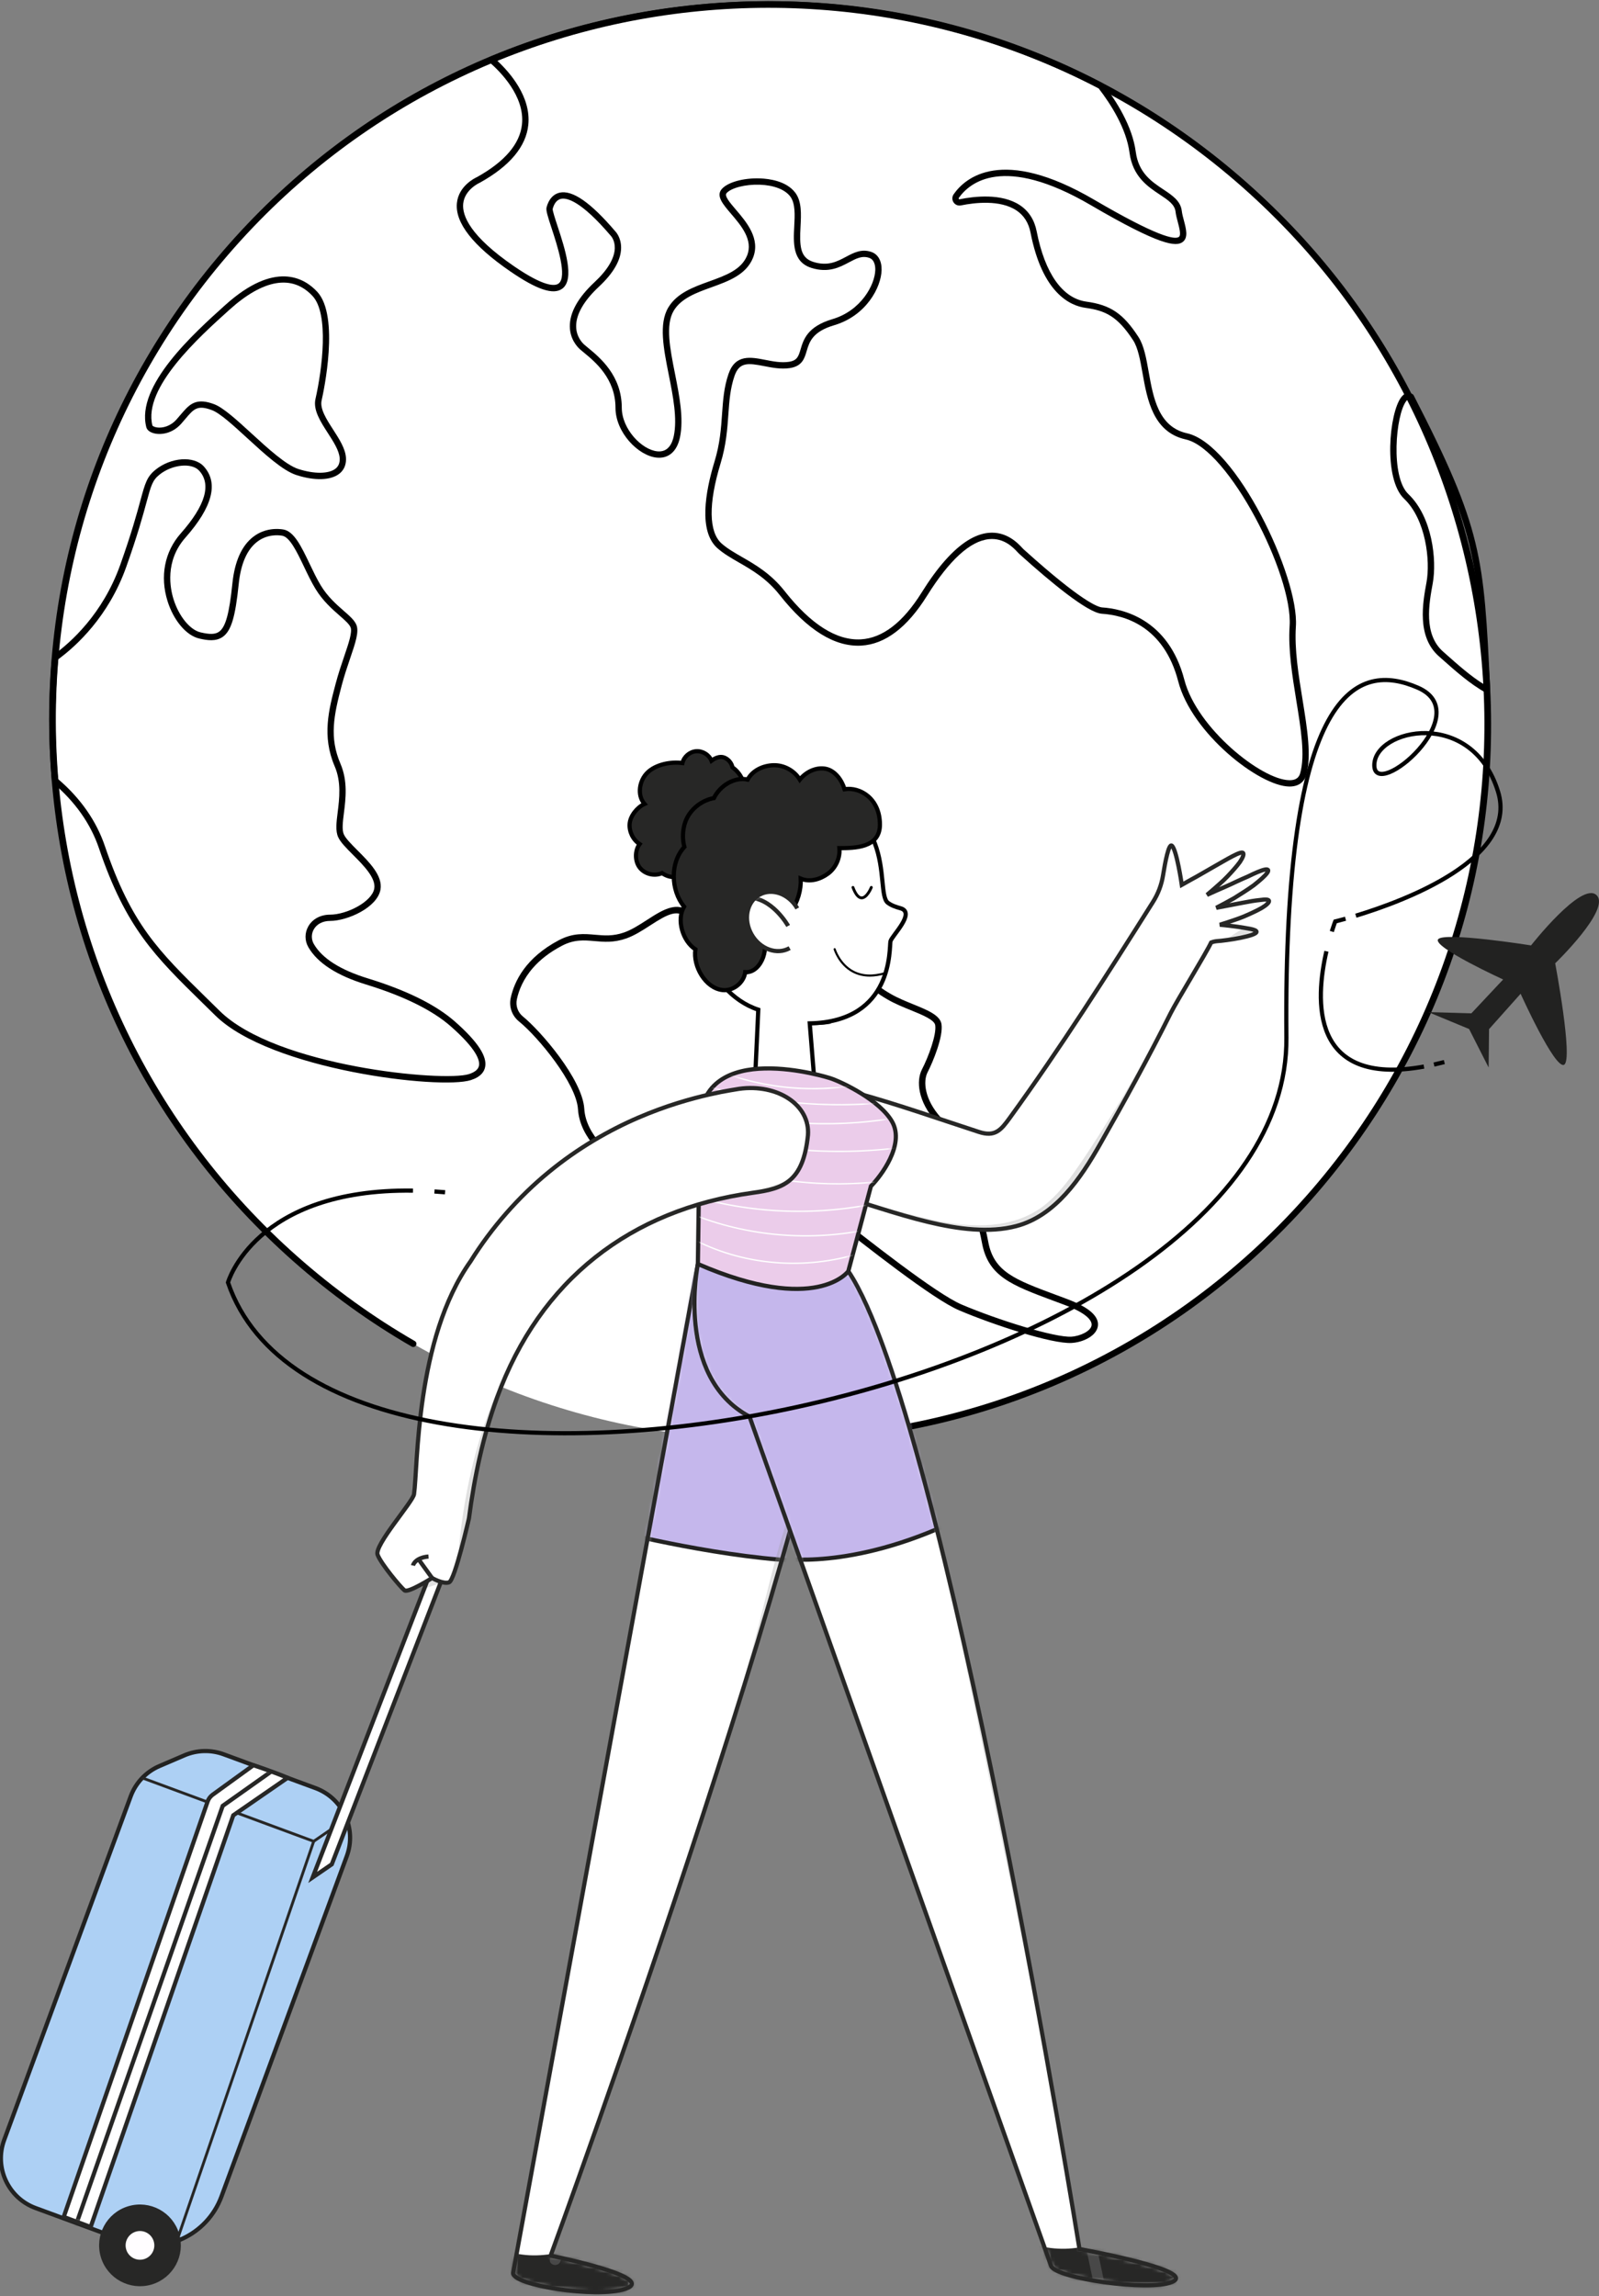 <svg width="381" height="547" viewBox="0 0 381 547" fill="none" xmlns="http://www.w3.org/2000/svg">
    <rect x="0" y="0" width="381" height="547" fill="#808080" stroke="none"/>
    <path
        d="M311.838 285.385C374.274 214.714 367.43 106.661 296.55 44.041C225.671 -18.579 117.598 -12.052 55.162 58.618C-7.274 129.289 -0.429 237.343 70.45 299.962C141.329 362.582 249.402 356.056 311.838 285.385Z"
        fill="white" />
    <path
        d="M81.416 112.318C81.246 112.511 81.053 112.693 80.839 112.86C78.788 114.456 74.97 114.571 70.627 113.17C67.356 112.113 63.062 108.177 58.911 104.371C55.575 101.312 52.426 98.423 50.487 97.701C47.026 96.409 46.186 97.406 44.155 99.805C43.858 100.158 43.54 100.532 43.194 100.923C41.116 103.275 38.423 103.644 36.75 103.241C35.725 102.995 35.037 102.459 34.861 101.772C32.332 91.879 46.198 79.393 53.649 72.688C65.448 62.063 72.46 66.135 75.589 69.51C80.986 75.331 77.094 93.357 76.632 95.392C76.178 97.386 77.805 99.908 79.379 102.342C80.812 104.563 82.295 106.854 82.433 109.05C82.517 110.351 82.169 111.466 81.416 112.318ZM43.744 97.974C45.481 96.008 47.105 94.824 51.017 96.286C53.229 97.112 56.483 100.098 59.929 103.255C63.775 106.781 68.131 110.777 71.093 111.731C74.847 112.942 78.309 112.918 79.917 111.667C80.671 111.08 81.005 110.255 80.935 109.145C80.82 107.34 79.445 105.215 78.116 103.157C76.374 100.459 74.573 97.672 75.166 95.056C76.776 87.954 78.443 74.798 74.487 70.531C69.663 65.332 62.805 66.459 54.656 73.8C47.447 80.291 34.029 92.376 36.318 101.382C36.368 101.471 36.718 101.736 37.45 101.834C38.716 102.002 40.593 101.586 42.064 99.92C42.403 99.537 42.712 99.172 43.003 98.828C43.257 98.535 43.502 98.247 43.744 97.974Z"
        fill="black" />
    <path
        d="M260.759 317.626C259.583 318.957 257.392 319.804 255.358 319.925C250.709 320.206 236.597 315.585 228.533 312.15C222.302 309.495 206.608 297.119 196.226 288.932C193.108 286.472 190.412 284.349 188.824 283.165C183.433 279.147 181.017 280.304 174.558 283.403C173.485 283.918 172.311 284.482 171.001 285.077C161.35 289.478 157.501 287.321 151.026 281.346C150.439 280.806 149.61 280.163 148.652 279.414C144.476 276.166 138.162 271.257 137.716 264.221C137.328 258.116 128.267 247.069 123.657 243.33C121.987 241.976 121.233 239.833 121.687 237.736C122.548 233.765 125.242 228.151 133.175 223.973C136.512 222.216 139.192 222.452 141.782 222.679C143.979 222.872 146.055 223.055 148.666 222.151C150.51 221.509 152.358 220.314 154.147 219.161C158.03 216.65 162.047 214.052 165.197 218.275C168.9 223.247 178.299 222.179 188.059 215.676C193.897 211.789 201.009 211.279 205.357 214.438C208.282 216.563 209.353 219.935 208.294 223.687C205.796 232.551 207.937 234.278 212.265 236.794C213.876 237.731 215.755 238.495 217.572 239.235C221.023 240.638 224.002 241.851 224.332 243.976C224.79 246.923 222.304 252.961 221.03 255.421C219.878 257.647 220.35 261.953 224.109 266.152C228.232 270.759 233.929 287.362 235.459 295.757C236.772 302.965 241.769 304.82 251.723 308.515C252.543 308.821 253.397 309.138 254.283 309.47C259.492 311.428 261.952 313.605 261.593 315.946C261.491 316.57 261.195 317.133 260.759 317.626ZM127.055 230.502C124.702 233.165 123.627 235.878 123.156 238.053C122.824 239.593 123.379 241.167 124.605 242.161C128.775 245.542 138.773 257.091 139.217 264.125C139.62 270.484 145.61 275.144 149.575 278.227C150.561 278.995 151.412 279.654 152.046 280.241C158.276 285.985 161.469 287.771 170.381 283.709C171.679 283.116 172.846 282.555 173.911 282.046C180.569 278.852 183.608 277.397 189.725 281.958C191.333 283.156 193.902 285.185 197.159 287.755C206.854 295.4 223.077 308.195 229.128 310.771C237.729 314.435 251.311 318.669 255.272 318.431C257.375 318.303 259.888 317.125 260.097 315.735C260.206 315.038 259.797 313.168 253.743 310.893C252.857 310.561 252.005 310.245 251.185 309.94C241.03 306.17 235.435 304.09 233.969 296.042C232.502 288.001 226.876 271.523 222.978 267.17C218.72 262.418 218.256 257.503 219.685 254.746C221.229 251.765 223.184 246.454 222.838 244.226C222.639 242.94 219.77 241.775 216.995 240.643C215.13 239.883 213.202 239.099 211.498 238.111C206.771 235.361 204.1 232.993 206.837 223.297C207.726 220.139 206.883 217.431 204.465 215.67C201.317 213.379 195.096 212.804 188.885 216.942C178.262 224.02 168.257 224.922 163.984 219.189C161.79 216.243 159.125 217.742 154.96 220.436C153.096 221.64 151.171 222.887 149.153 223.584C146.239 224.596 143.903 224.388 141.644 224.19C139.161 223.972 136.817 223.765 133.871 225.316C130.861 226.889 128.661 228.684 127.055 230.502Z"
        fill="black" />
    <path
        d="M310.443 186.126C309.713 186.953 308.613 187.386 307.219 187.373C300.038 187.3 283.939 174.651 280.743 162.331C277.311 149.098 267.865 146.551 262.541 146.21C259.128 145.992 250.164 138.522 243.245 132.294L242.857 131.947C242.77 131.87 242.641 131.733 242.474 131.555C241.512 130.518 239.257 128.088 235.675 128.434C231.182 128.871 226.2 133.417 220.871 141.957C216.165 149.495 210.899 153.481 205.213 153.802C198.909 154.156 192.371 150.101 185.782 141.747C182.673 137.805 179.146 135.772 176.03 133.979C174.172 132.908 172.417 131.898 170.953 130.603C166.398 126.58 168.057 117.157 170.25 109.964C171.55 105.702 171.806 102.088 172.05 98.593C172.279 95.321 172.498 92.231 173.588 89.073C175.217 84.338 178.862 85.048 182.384 85.737C184.232 86.099 186.147 86.47 187.986 86.191C189.967 85.889 190.267 84.874 190.768 83.189C191.446 80.91 192.372 77.791 198.347 76.026C205.171 74.009 208.473 67.844 208.556 64.314C208.576 63.43 208.415 61.879 207.115 61.431C205.4 60.843 204.028 61.576 202.291 62.499C200.112 63.66 197.399 65.104 193.335 63.82C188.797 62.383 189.038 57.864 189.247 53.879C189.39 51.203 189.534 48.436 188.287 46.795C187.025 45.135 184.385 44.119 181.035 44.001C177.643 43.881 174.24 44.746 173.12 46.013C172.54 46.67 173.905 48.263 175.349 49.954C177.847 52.874 181.266 56.872 179.41 61.441C177.779 65.46 173.58 66.978 169.518 68.442C165.962 69.726 162.289 71.053 160.517 74.046C158.524 77.41 159.643 83.051 160.831 89.02C161.877 94.28 162.957 99.721 162.014 104.209C161.309 107.551 159.289 109.304 156.468 109.015C152.053 108.567 146.66 102.999 146.654 97.147C146.65 90.176 141.775 86.172 139.158 84.021C138.807 83.734 138.498 83.478 138.243 83.253C137.513 82.608 135.813 80.785 135.775 77.785C135.736 74.454 137.717 70.897 141.675 67.208C144.765 64.331 146.426 61.539 146.488 59.136C146.538 57.226 145.577 56.212 145.534 56.17C138.385 47.78 135.023 47.062 133.651 47.375C132.48 47.643 131.939 48.825 131.689 49.772C131.643 50.191 132.285 52.15 132.851 53.877C134.599 59.203 136.996 66.5 133.994 68.754C131.899 70.329 127.972 69.036 121.634 64.685C112.691 58.551 108.393 53.063 108.868 48.375C109.283 44.264 113.197 42.392 113.667 42.182C120.293 38.491 123.894 34.259 124.376 29.613C125.073 22.905 119.153 17.011 116.58 14.791C116.383 14.621 116.289 14.36 116.33 14.102C116.371 13.844 116.545 13.627 116.784 13.527C139.72 3.953 165.031 -0.576 189.981 0.426C215.193 1.438 240.3 8.123 262.585 19.764C262.68 19.813 262.763 19.883 262.83 19.969C265.935 23.96 269.808 30.014 270.625 36.187C271.29 41.208 274.428 43.288 277.193 45.125C279.311 46.532 281.312 47.858 281.59 50.258C281.667 50.933 281.881 51.742 282.09 52.524C282.618 54.53 283.178 56.603 281.812 57.64C280.255 58.824 276.522 58.586 259.921 48.879C238.993 36.644 230.956 43.589 228.461 47.144C228.387 47.252 228.423 47.342 228.454 47.388C228.501 47.461 228.572 47.487 228.661 47.472C232.165 46.759 238.692 45.995 243.034 48.894C245.142 50.302 246.483 52.401 247.015 55.128C248.969 65.133 253.172 71.076 258.846 71.856C264.614 72.652 267.629 74.691 271.25 80.254C272.583 82.302 273.133 85.383 273.71 88.644C274.799 94.772 276.031 101.713 282.85 103.223C294.514 105.803 309.562 137.408 308.776 149.224C308.414 154.672 309.405 160.793 310.366 166.713C311.479 173.589 312.531 180.085 311.241 184.614C311.078 185.211 310.804 185.718 310.443 186.126ZM225.157 133.544C228.754 129.473 232.229 127.258 235.535 126.936C239.855 126.52 242.56 129.432 243.58 130.529C243.702 130.659 243.79 130.76 243.855 130.817L244.253 131.173C257.59 143.179 261.553 144.637 262.639 144.709C267.25 145.005 278.393 147.274 282.201 161.951C285.192 173.482 300.633 185.8 307.236 185.867C309.101 185.887 309.592 184.924 309.799 184.201C311 179.995 309.974 173.66 308.885 166.953C307.913 160.951 306.907 154.74 307.283 149.122C308.099 136.899 292.695 106.935 282.529 104.684C274.732 102.961 273.348 95.168 272.237 88.905C271.684 85.798 271.162 82.862 269.996 81.069C266.247 75.308 263.349 73.988 258.645 73.338C254.962 72.832 248.362 69.824 245.547 55.41C245.094 53.087 243.969 51.312 242.204 50.137C238.313 47.543 232.241 48.271 228.965 48.936C228.278 49.074 227.586 48.788 227.203 48.205C226.817 47.614 226.828 46.856 227.237 46.272C229.952 42.373 238.678 34.702 260.688 47.567C275.583 56.277 279.904 57.194 280.908 56.431C281.46 56.018 281.005 54.286 280.639 52.902C280.418 52.069 280.191 51.208 280.1 50.423C279.902 48.714 278.342 47.679 276.363 46.367C273.479 44.453 269.89 42.072 269.135 36.378C268.37 30.604 264.717 24.86 261.744 21.012C217.15 -2.222 165.004 -4.596 118.47 14.449C121.492 17.266 126.57 23.069 125.879 29.755C125.344 34.929 121.472 39.555 114.372 43.505C114.349 43.516 114.324 43.53 114.301 43.541C114.266 43.555 110.703 45.135 110.37 48.529C110.094 51.345 111.97 56.219 122.492 63.436C129.803 68.45 132.274 68.162 133.097 67.543C135.233 65.941 132.754 58.395 131.425 54.343C130.462 51.418 130.048 50.093 130.234 49.384C130.738 47.478 131.834 46.243 133.318 45.904C136.386 45.202 140.742 48.225 146.643 55.147C146.658 55.16 148.037 56.557 147.993 59.105C147.943 61.978 146.163 65.075 142.7 68.305C139.118 71.644 137.245 74.913 137.28 77.759C137.31 80.159 138.659 81.609 139.239 82.121C139.481 82.335 139.778 82.579 140.114 82.854C142.922 85.161 148.151 89.459 148.156 97.14C148.162 102.176 152.893 107.137 156.621 107.518C159.177 107.778 160.16 105.693 160.541 103.902C161.422 99.716 160.372 94.431 159.356 89.319C158.11 83.057 156.935 77.144 159.222 73.281C161.275 69.818 165.203 68.4 169.006 67.027C172.927 65.611 176.635 64.271 178.011 60.879C179.521 57.16 176.57 53.709 174.2 50.937C172.236 48.641 170.541 46.661 171.988 45.022C173.422 43.399 177.163 42.364 181.086 42.502C183.319 42.58 187.376 43.126 189.479 45.889C191.062 47.971 190.899 51.016 190.745 53.962C190.504 58.531 190.588 61.379 193.788 62.391C197.249 63.486 199.451 62.313 201.584 61.178C203.399 60.212 205.273 59.214 207.606 60.014C209.215 60.565 210.111 62.146 210.06 64.349C209.964 68.443 206.399 75.223 198.771 77.475C193.584 79.009 192.853 81.458 192.211 83.621C191.683 85.397 191.137 87.239 188.21 87.686C186.112 88.005 183.974 87.589 182.093 87.22C178.234 86.465 176.164 86.228 175.012 89.568C173.988 92.54 173.775 95.532 173.551 98.702C173.311 102.111 173.04 105.98 171.689 110.406C168.77 119.982 168.864 126.756 171.951 129.483C173.301 130.676 174.995 131.65 176.784 132.682C180.015 134.542 183.675 136.651 186.965 140.82C193.234 148.767 199.347 152.633 205.131 152.307C210.299 152.015 215.164 148.266 219.596 141.169C221.477 138.153 223.333 135.608 225.157 133.544Z"
        fill="black" />
    <path
        d="M114.812 255.754C114.232 256.41 113.365 256.928 112.207 257.302C105.002 259.643 64.468 254.912 51.275 241.887C50.228 240.855 49.222 239.868 48.248 238.915C36.883 227.776 30.021 221.054 23.574 202.061C21.586 196.21 17.895 190.978 12.604 186.513C12.452 186.383 12.358 186.203 12.339 186.003C11.516 176.265 11.523 166.383 12.364 156.626C12.384 156.407 12.492 156.209 12.674 156.079C16.854 153.059 24.49 146.25 28.65 134.564C31.34 127.007 32.616 122.323 33.459 119.222C34.577 115.111 34.996 113.573 37.039 111.916C40.731 108.921 46.222 108.539 48.562 111.115C52.126 115.045 50.654 120.751 44.182 128.076C39.223 133.69 40.552 140.226 41.355 142.773C42.621 146.805 45.254 150.036 47.755 150.636C50.007 151.175 51.296 151.132 52.203 150.488C53.752 149.394 54.637 146.171 55.37 139.009C55.911 133.732 57.594 129.978 60.372 127.856C63.198 125.701 66.289 125.934 67.489 126.133C70.075 126.566 71.796 130.174 73.79 134.345C74.628 136.102 75.495 137.916 76.431 139.461C78.069 142.166 80.202 144.029 81.916 145.525C83.345 146.774 84.474 147.762 84.922 148.867C85.584 150.505 84.689 153.136 83.451 156.779C82.795 158.706 82.052 160.891 81.417 163.287C79.503 170.517 78.449 175.719 81.122 181.938C82.896 186.066 82.371 190.277 81.947 193.658C81.675 195.83 81.441 197.707 81.937 198.788C82.392 199.779 83.74 201.13 85.166 202.559C88.012 205.412 91.238 208.642 90.657 211.929C89.901 216.18 82.834 219.384 78.619 219.389C76.907 219.393 75.503 220.12 74.776 221.386C74.143 222.486 74.147 223.801 74.786 224.901C76.767 228.311 81.095 231.064 87.649 233.076C96.919 235.923 103.916 239.397 108.448 243.401C113.787 248.118 116.124 251.65 115.592 254.191C115.474 254.787 115.21 255.303 114.812 255.754ZM13.812 185.564C19.189 190.163 22.953 195.549 24.999 201.576C31.334 220.228 37.717 226.484 49.304 237.84C50.278 238.794 51.289 239.785 52.336 240.817C65.785 254.096 105.81 257.802 111.751 255.873C113.15 255.418 113.947 254.758 114.124 253.902C114.403 252.569 113.472 249.86 107.456 244.545C103.086 240.685 96.273 237.314 87.21 234.53C80.283 232.402 75.666 229.421 73.49 225.674C72.576 224.104 72.57 222.226 73.478 220.65C74.468 218.924 76.393 217.899 78.625 217.896C82.665 217.888 88.626 214.818 89.178 211.679C89.624 209.165 86.561 206.097 84.105 203.633C82.516 202.042 81.143 200.664 80.576 199.427C79.902 197.958 80.159 195.883 80.461 193.482C80.86 190.28 81.358 186.295 79.744 182.541C76.667 175.379 78.342 169.04 79.968 162.908C80.616 160.461 81.367 158.251 82.031 156.3C83.079 153.22 83.984 150.559 83.53 149.44C83.216 148.667 82.157 147.74 80.93 146.666C79.139 145.101 76.911 143.15 75.149 140.247C74.174 138.641 73.291 136.79 72.437 135C70.775 131.521 69.057 127.924 67.243 127.62C66.24 127.451 63.647 127.253 61.292 129.052C58.859 130.909 57.37 134.307 56.877 139.157C56.074 147.008 55.081 150.292 53.081 151.71C51.467 152.857 49.403 152.573 47.411 152.098C44.377 151.371 41.367 147.806 39.927 143.225C38.071 137.321 39.213 131.434 43.064 127.075C48.943 120.421 50.42 115.389 47.454 112.122C45.682 110.168 40.999 110.643 37.994 113.077C36.325 114.426 36.004 115.627 34.921 119.608C34.072 122.73 32.788 127.448 30.078 135.059C25.872 146.873 18.221 153.865 13.844 157.086C13.038 166.553 13.031 176.127 13.812 185.564Z"
        fill="black" />
    <path
        d="M354.885 164.814C354.839 164.866 354.785 164.912 354.723 164.951C354.493 165.096 354.203 165.107 353.966 164.978C350.442 163.087 346.72 159.785 343.727 157.127L342.839 156.339C337.522 151.642 339.011 143.554 339.898 138.722C340.835 133.631 339.78 123.778 334.543 118.794C329.557 114.05 330.988 98.316 333.896 94.601C335.071 93.07 336.251 93.684 336.583 93.897C336.694 93.968 336.787 94.069 336.847 94.188C353.236 126.058 353.551 132.568 355.052 163.854L355.073 164.279C355.083 164.479 355.014 164.668 354.885 164.814ZM335.186 95.402C335.153 95.44 335.118 95.48 335.081 95.532C332.544 98.776 331.268 113.604 335.581 117.709C341.283 123.134 342.405 133.426 341.379 139C340.493 143.811 339.156 151.082 343.838 155.218L344.728 156.009C347.323 158.311 350.481 161.114 353.506 162.979C352.057 132.863 351.584 126.169 335.631 95.121C335.533 95.111 335.395 95.166 335.186 95.402Z"
        fill="black" />
    <path
        d="M312.4 285.881C277.973 324.848 228.352 345.868 176.257 343.551C175.842 343.532 175.52 343.181 175.54 342.766C175.557 342.349 175.912 342.028 176.327 342.047C227.963 344.343 277.151 323.507 311.274 284.883C373.335 214.637 366.506 106.845 296.053 44.602C225.601 -17.642 117.789 -11.131 55.727 59.117C-6.336 129.365 0.494 237.15 70.95 299.396C79.578 307.019 88.963 313.776 98.847 319.479C99.207 319.686 99.33 320.147 99.122 320.508C98.919 320.868 98.454 320.992 98.094 320.785C88.121 315.031 78.655 308.215 69.951 300.526C35.522 270.108 14.963 228.144 12.063 182.36C9.162 136.572 24.27 92.451 54.599 58.121C84.931 23.789 126.853 3.358 172.647 0.595C218.439 -2.171 262.62 13.057 297.049 43.474C331.479 73.892 352.038 115.856 354.936 161.642C357.839 207.428 342.731 251.549 312.4 285.881Z"
        fill="black" />
    <path
        d="M31.137 427.946L0.994 509.803C-1.416 516.347 1.937 523.61 8.489 526.015L29.801 533.857C39.072 537.269 49.357 532.521 52.77 523.255L82.634 442.171C85.045 435.627 81.691 428.364 75.144 425.959L53.295 417.918C50.262 416.802 46.917 416.891 43.948 418.163L38.018 420.704C34.825 422.069 32.338 424.691 31.137 427.946Z"
        fill="#ADD0F4" stroke="#222221" />
    <path
        d="M41.461 536.178C41.423 536.178 41.389 536.174 41.351 536.161C41.178 536.102 41.085 535.912 41.144 535.734L74.429 438.54C74.45 438.472 74.497 438.413 74.556 438.371L82.207 433.112C82.359 433.006 82.566 433.044 82.672 433.196C82.778 433.348 82.74 433.556 82.588 433.661L75.03 438.857L41.782 535.95C41.732 536.089 41.601 536.178 41.461 536.178Z"
        fill="#272726" />
    <path
        d="M74.746 438.983C74.708 438.983 74.67 438.975 74.632 438.962L33.785 423.857C33.611 423.794 33.523 423.6 33.586 423.426C33.649 423.253 33.844 423.164 34.017 423.228L74.865 438.332C75.038 438.396 75.127 438.59 75.064 438.764C75.013 438.899 74.882 438.983 74.746 438.983Z"
        fill="#272726" />
    <path
        d="M21.6 530.529L55.583 432.451L68.52 423.519C64.904 421.984 60.379 420.521 60.379 420.521L50.689 427.535C50.118 427.949 49.691 428.524 49.463 429.188L15.184 528.128L21.6 530.529Z"
        fill="white" />
    <mask id="mask0_279_219" style="mask-type:luminance" maskUnits="userSpaceOnUse" x="15" y="420"
        width="54" height="111">
        <path
            d="M21.6 530.529L55.583 432.451L68.52 423.519C64.904 421.984 60.379 420.521 60.379 420.521L50.689 427.535C50.118 427.949 49.691 428.524 49.463 429.188L15.184 528.128L21.6 530.529Z"
            fill="white" />
    </mask>
    <g mask="url(#mask0_279_219)">
        <path d="M17.911 530.575L53.07 430.198L64.642 422.005" stroke="#272726" />
    </g>
    <path
        d="M21.6 530.529L55.583 432.451L68.52 423.519C64.904 421.984 60.379 420.521 60.379 420.521L50.689 427.535C50.118 427.949 49.691 428.524 49.463 429.188L15.184 528.128L21.6 530.529Z"
        stroke="#272726" />
    <path d="M79.056 444.12L106.048 374.282L103.109 373.233L74.501 447.248L79.056 444.12Z"
        fill="white" />
    <mask id="mask1_279_219" style="mask-type:luminance" maskUnits="userSpaceOnUse" x="74" y="373"
        width="33" height="75">
        <path d="M79.056 444.12L106.048 374.282L103.109 373.233L74.501 447.248L79.056 444.12Z"
            fill="white" />
    </mask>
    <g mask="url(#mask1_279_219)">
        <g opacity="0.3">
            <path
                d="M93.496 381.747C99.966 378.471 106.949 376.239 114.11 375.11C116.123 374.793 118.153 374.577 120.191 374.442C120.877 374.396 121.46 373.893 121.46 373.174C121.46 372.523 120.881 371.859 120.191 371.906C112.633 372.404 105.164 374.062 98.135 376.881C96.126 377.689 94.147 378.577 92.214 379.557C91.601 379.866 91.427 380.728 91.757 381.291C92.121 381.912 92.882 382.056 93.496 381.747Z"
                fill="#989898" />
        </g>
    </g>
    <path d="M79.056 444.12L106.048 374.282L103.109 373.233L74.501 447.248L79.056 444.12Z"
        stroke="#272726" />
    <path
        d="M24.502 537.543C23.043 532.656 25.821 527.516 30.71 526.057C35.6 524.599 40.742 527.376 42.202 532.263C43.661 537.15 40.882 542.291 35.993 543.749C31.104 545.204 25.961 542.426 24.502 537.543Z"
        fill="#272726" />
    <mask id="mask2_279_219" style="mask-type:luminance" maskUnits="userSpaceOnUse" x="24" y="525"
        width="19" height="20">
        <path
            d="M24.502 537.543C23.043 532.656 25.821 527.516 30.71 526.057C35.6 524.599 40.742 527.376 42.202 532.263C43.661 537.15 40.882 542.291 35.993 543.749C31.104 545.204 25.961 542.426 24.502 537.543Z"
            fill="white" />
    </mask>
    <g mask="url(#mask2_279_219)">
        <path
            d="M30.072 535.882C29.53 534.073 30.562 532.17 32.373 531.629C34.183 531.088 36.086 532.12 36.627 533.929C37.169 535.738 36.137 537.641 34.327 538.182C32.521 538.719 30.613 537.692 30.072 535.882Z"
            fill="#FFFDFF" />
    </g>
    <path
        d="M24.502 537.543C23.043 532.656 25.821 527.516 30.71 526.057C35.6 524.599 40.742 527.376 42.202 532.263C43.661 537.15 40.882 542.291 35.993 543.749C31.104 545.204 25.961 542.426 24.502 537.543Z"
        stroke="#272726" />
    <path d="M180.342 240.426C184.525 242.239 191.825 244.484 197.873 243.364L180.342 240.426Z"
        fill="white" />
    <path d="M180.342 240.426C184.525 242.239 191.825 244.484 197.873 243.364" stroke="black" />
    <path
        d="M194.108 258.177L192.94 243.795C213.11 243.385 211.829 225.621 212.18 224.226C212.51 222.903 218.308 217.395 214.536 216.363C213.482 216.076 212.434 215.721 211.558 215.07C208.043 212.461 215.804 188.593 184.35 188.593C173.714 188.593 163.25 192.943 163.25 209.384C163.25 217.779 167.835 236.309 180.679 240.532L179.867 258.173H194.108V258.177Z"
        fill="white" stroke="black" />
    <path
        d="M164.858 203.038C164.232 206.124 162.189 210.927 157.744 207.997C155.972 208.796 153.688 208.251 152.47 206.733C151.252 205.215 151.231 202.637 152.402 201.081C150.821 200.045 149.877 198.113 150.03 196.232C150.182 194.351 151.84 192.296 153.565 191.523C151.747 189.426 152.305 185.938 154.306 184.015C156.306 182.091 159.855 181.393 162.604 181.778C162.946 180.282 164.329 179.085 165.86 178.963C167.391 178.84 168.948 179.8 169.523 181.224C170.377 180.578 171.532 180.079 172.534 180.459C173.537 180.84 174.315 181.753 174.531 182.805C176.353 184.082 177.394 186.137 177.491 188.36C177.584 190.584 176.594 192.829 174.886 194.254C175.888 196.591 174.099 199.026 171.997 200.46C169.882 201.888 167.379 202.683 164.858 203.038Z"
        fill="#272726" stroke="black" />
    <path
        d="M201.235 188.009C204.864 187.43 209.66 190.165 209.66 196.443C209.66 202.062 203.519 202.036 200.008 202.045C200.224 204.361 199.15 206.754 197.276 208.132C195.403 209.51 192.937 210.212 190.792 209.312C191.046 214.786 187.384 220.337 182.169 222.02C182.346 224.049 182.52 226.15 181.835 228.065C181.149 229.98 179.602 231.73 177.567 231.595C177.254 234.119 174.695 236.139 172.166 235.86C168.098 235.408 165.078 230.2 165.695 226.158C162.65 224.193 161.14 219.094 163.001 215.987C159.8 212.026 159.618 205.499 163.069 201.757C162.409 199.335 162.714 196.371 164.046 194.245C165.382 192.114 167.632 190.584 170.102 190.123C171.511 187.223 175 184.995 178.142 185.714C179.318 183.52 181.839 182.361 184.326 182.298C186.813 182.235 189.291 183.592 190.573 185.722C191.981 183.917 194.447 182.712 196.701 183.135C198.951 183.562 200.575 185.815 201.235 188.009Z"
        fill="#272726" stroke="black" />
    <path
        d="M189.976 216.41C187.976 212.901 183.916 211.451 180.909 213.163C177.901 214.88 177.085 219.111 179.086 222.616C181.086 226.125 185.146 227.575 188.153 225.863"
        fill="white" />
    <mask id="mask3_279_219" style="mask-type:luminance" maskUnits="userSpaceOnUse" x="177" y="212"
        width="13" height="15">
        <path
            d="M189.976 216.41C187.976 212.901 183.916 211.451 180.909 213.163C177.901 214.88 177.085 219.111 179.086 222.616C181.086 226.125 185.146 227.575 188.153 225.863"
            fill="white" />
    </mask>
    <g mask="url(#mask3_279_219)">
        <path d="M187.794 220.582C187.794 220.582 183.89 213.59 177.99 213.84" stroke="#272726" />
    </g>
    <path
        d="M189.976 216.41C187.976 212.901 183.916 211.451 180.909 213.163C177.901 214.88 177.085 219.111 179.086 222.616C181.086 226.125 185.146 227.575 188.153 225.863"
        stroke="#272726" />
    <path
        d="M300.274 214.402C299.069 214.516 297.5 214.782 295.952 215.091C292.885 215.674 289.806 216.262 289.806 216.262C289.806 216.262 290.648 215.818 291.909 215.15C292.53 214.807 293.262 214.406 294.04 213.975C294.797 213.497 295.609 212.981 296.421 212.47C297.221 211.941 298.02 211.438 298.743 210.893C299.458 210.33 300.109 209.789 300.646 209.303C301.725 208.331 302.347 207.57 302.139 207.253C301.932 206.936 300.938 207.202 299.576 207.773C298.895 208.056 298.126 208.428 297.301 208.826C296.459 209.181 295.571 209.578 294.687 209.988C292.936 210.838 291.151 211.595 289.815 212.182C288.487 212.782 287.599 213.18 287.599 213.18C287.599 213.18 288.225 212.643 289.168 211.84C290.09 211.011 291.342 209.971 292.475 208.779C293.609 207.591 294.687 206.374 295.415 205.38C296.113 204.349 296.442 203.528 296.206 203.211C295.761 202.598 292.391 204.683 288.813 206.712C287.028 207.726 285.251 208.787 283.868 209.519C282.502 210.284 281.593 210.796 281.593 210.796C281.593 210.796 280.35 202.252 279.203 201.457C278.48 200.954 277.639 205.304 277.123 208.525C276.763 210.779 275.951 212.922 274.733 214.854C263.766 232.242 252.719 249.608 240.636 266.265C238.525 269.173 237.138 270.923 233.255 269.659C223.545 266.497 213.948 263.094 204.09 260.38C201.192 259.581 198.058 258.833 195.246 259.881C192.251 260.997 190.31 263.927 189.16 266.903C187.62 270.881 187.231 275.675 189.663 279.18C192.019 282.574 196.324 283.897 200.308 285.001C212.65 288.412 229.377 295.438 242.146 292.086C251.501 289.63 257.541 280.6 262.032 272.716C267.898 262.417 273.642 251.959 278.941 241.36C280.46 238.325 287.366 227.131 288.58 224.531C289.02 224.357 289.477 224.252 289.946 224.209C292.209 224.074 299.517 222.971 299.395 221.948C299.297 221.39 297.047 221.132 294.903 220.785C292.75 220.485 290.674 220.295 290.674 220.295C290.674 220.295 291.414 220.058 292.526 219.703C293.638 219.318 295.119 218.87 296.599 218.236C298.079 217.602 299.555 216.913 300.646 216.291C301.738 215.644 302.435 214.993 302.372 214.626C302.313 214.241 301.471 214.228 300.274 214.402Z"
        fill="white" />
    <mask id="mask4_279_219" style="mask-type:luminance" maskUnits="userSpaceOnUse" x="187" y="201"
        width="116" height="92">
        <path
            d="M300.274 214.402C299.069 214.516 297.5 214.782 295.952 215.091C292.885 215.674 289.806 216.262 289.806 216.262C289.806 216.262 290.648 215.818 291.909 215.15C292.53 214.807 293.262 214.406 294.04 213.975C294.797 213.497 295.609 212.981 296.421 212.47C297.221 211.941 298.02 211.438 298.743 210.893C299.458 210.33 300.109 209.789 300.646 209.303C301.725 208.331 302.347 207.57 302.139 207.253C301.932 206.936 300.938 207.202 299.576 207.773C298.895 208.056 298.126 208.428 297.301 208.826C296.459 209.181 295.571 209.578 294.687 209.988C292.936 210.838 291.151 211.595 289.815 212.182C288.487 212.782 287.599 213.18 287.599 213.18C287.599 213.18 288.225 212.643 289.168 211.84C290.09 211.011 291.342 209.971 292.475 208.779C293.609 207.591 294.687 206.374 295.415 205.38C296.113 204.349 296.442 203.528 296.206 203.211C295.761 202.598 292.391 204.683 288.813 206.712C287.028 207.726 285.251 208.787 283.868 209.519C282.502 210.284 281.593 210.796 281.593 210.796C281.593 210.796 280.35 202.252 279.203 201.457C278.48 200.954 277.639 205.304 277.123 208.525C276.763 210.779 275.951 212.922 274.733 214.854C263.766 232.242 252.719 249.608 240.636 266.265C238.525 269.173 237.138 270.923 233.255 269.659C223.545 266.497 213.948 263.094 204.09 260.38C201.192 259.581 198.058 258.833 195.246 259.881C192.251 260.997 190.31 263.927 189.16 266.903C187.62 270.881 187.231 275.675 189.663 279.18C192.019 282.574 196.324 283.897 200.308 285.001C212.65 288.412 229.377 295.438 242.146 292.086C251.501 289.63 257.541 280.6 262.032 272.716C267.898 262.417 273.642 251.959 278.941 241.36C280.46 238.325 287.366 227.131 288.58 224.531C289.02 224.357 289.477 224.252 289.946 224.209C292.209 224.074 299.517 222.971 299.395 221.948C299.297 221.39 297.047 221.132 294.903 220.785C292.75 220.485 290.674 220.295 290.674 220.295C290.674 220.295 291.414 220.058 292.526 219.703C293.638 219.318 295.119 218.87 296.599 218.236C298.079 217.602 299.555 216.913 300.646 216.291C301.738 215.644 302.435 214.993 302.372 214.626C302.313 214.241 301.471 214.228 300.274 214.402Z"
            fill="white" />
    </mask>
    <g mask="url(#mask4_279_219)">
        <g opacity="0.3">
            <path
                d="M202.148 288.654C211.96 290.015 221.303 293.904 231.255 294.39C235.679 294.606 240.251 294.162 244.395 292.534C248.625 290.873 252.123 288.049 255.041 284.595C258.09 280.985 260.636 276.948 263.199 272.987C265.97 268.708 268.651 264.371 271.239 259.979C273.781 255.671 276.23 251.312 278.598 246.911C280.802 242.815 282.967 238.685 285.585 234.829C290.255 227.943 297.225 221.407 305.933 220.735C306.982 220.654 308.031 220.663 309.08 220.756C309.765 220.815 310.348 220.13 310.348 219.488C310.348 218.752 309.765 218.279 309.08 218.219C300.16 217.437 291.93 222.815 286.465 229.439C283.475 233.066 281.056 237.095 278.797 241.204C276.45 245.478 274.175 249.79 271.76 254.026C269.252 258.423 266.65 262.773 263.961 267.064C261.368 271.203 258.746 275.337 255.916 279.319C253.446 282.799 250.621 286.181 246.954 288.451C243.292 290.717 239.016 291.706 234.744 291.875C225.05 292.255 215.889 288.666 206.509 286.827C205.282 286.586 204.051 286.379 202.816 286.206C202.14 286.113 201.455 286.371 201.256 287.094C201.099 287.686 201.463 288.556 202.148 288.654Z"
                fill="#989898" />
        </g>
    </g>
    <path
        d="M300.274 214.402C299.069 214.516 297.5 214.782 295.952 215.091C292.885 215.674 289.806 216.262 289.806 216.262C289.806 216.262 290.648 215.818 291.909 215.15C292.53 214.807 293.262 214.406 294.04 213.975C294.797 213.497 295.609 212.981 296.421 212.47C297.221 211.941 298.02 211.438 298.743 210.893C299.458 210.33 300.109 209.789 300.646 209.303C301.725 208.331 302.347 207.57 302.139 207.253C301.932 206.936 300.938 207.202 299.576 207.773C298.895 208.056 298.126 208.428 297.301 208.826C296.459 209.181 295.571 209.578 294.687 209.988C292.936 210.838 291.151 211.595 289.815 212.182C288.487 212.782 287.599 213.18 287.599 213.18C287.599 213.18 288.225 212.643 289.168 211.84C290.09 211.011 291.342 209.971 292.475 208.779C293.609 207.591 294.687 206.374 295.415 205.38C296.113 204.349 296.442 203.528 296.206 203.211C295.761 202.598 292.391 204.683 288.813 206.712C287.028 207.726 285.251 208.787 283.868 209.519C282.502 210.284 281.593 210.796 281.593 210.796C281.593 210.796 280.35 202.252 279.203 201.457C278.48 200.954 277.639 205.304 277.123 208.525C276.763 210.779 275.951 212.922 274.733 214.854C263.766 232.242 252.719 249.608 240.636 266.265C238.525 269.173 237.138 270.923 233.255 269.659C223.545 266.497 213.948 263.094 204.09 260.38C201.192 259.581 198.058 258.833 195.246 259.881C192.251 260.997 190.31 263.927 189.16 266.903C187.62 270.881 187.231 275.675 189.663 279.18C192.019 282.574 196.324 283.897 200.308 285.001C212.65 288.412 229.377 295.438 242.146 292.086C251.501 289.63 257.541 280.6 262.032 272.716C267.898 262.417 273.642 251.959 278.941 241.36C280.46 238.325 287.366 227.131 288.58 224.531C289.02 224.357 289.477 224.252 289.946 224.209C292.209 224.074 299.517 222.971 299.395 221.948C299.297 221.39 297.047 221.132 294.903 220.785C292.75 220.485 290.674 220.295 290.674 220.295C290.674 220.295 291.414 220.058 292.526 219.703C293.638 219.318 295.119 218.87 296.599 218.236C298.079 217.602 299.555 216.913 300.646 216.291C301.738 215.644 302.435 214.993 302.372 214.626C302.313 214.241 301.471 214.228 300.274 214.402Z"
        stroke="#272726" />
    <path
        d="M166.287 301.12L122.268 541.424C121.853 544.375 142.184 547.579 148.985 545.267C157.034 542.531 131.205 537.357 131.205 537.357C131.205 537.357 204.986 335.849 200.389 301.124C194.134 301.124 166.287 301.12 166.287 301.12Z"
        fill="white" />
    <mask id="mask5_279_219" style="mask-type:luminance" maskUnits="userSpaceOnUse" x="122" y="301"
        width="79" height="246">
        <path
            d="M166.287 301.12L122.268 541.424C121.853 544.375 142.184 547.579 148.985 545.267C157.034 542.531 131.205 537.357 131.205 537.357C131.205 537.357 204.986 335.849 200.389 301.124C194.134 301.124 166.287 301.12 166.287 301.12Z"
            fill="white" />
    </mask>
    <g mask="url(#mask5_279_219)">
        <path
            d="M149.573 538.245C149.573 538.245 140.611 531.485 138.056 535.121C138.056 535.121 126.188 540.317 117.637 534.618L114.021 547.241L154.94 557.996L157.789 546.125L149.573 538.245Z"
            fill="#272726" />
    </g>
    <mask id="mask6_279_219" style="mask-type:luminance" maskUnits="userSpaceOnUse" x="122" y="301"
        width="79" height="246">
        <path
            d="M166.287 301.12L122.268 541.424C121.853 544.375 142.184 547.579 148.985 545.267C157.034 542.531 131.205 537.357 131.205 537.357C131.205 537.357 204.986 335.849 200.389 301.124C194.134 301.124 166.287 301.12 166.287 301.12Z"
            fill="white" />
    </mask>
    <g mask="url(#mask6_279_219)">
        <path
            d="M193.326 371.948C173.503 371.576 146.942 364.871 146.942 364.871L164 292.991C165.07 292.775 207.668 298.981 207.668 298.981L193.326 371.948Z"
            fill="#C5B7EC" />
        <mask id="mask7_279_219" style="mask-type:luminance" maskUnits="userSpaceOnUse" x="146"
            y="292" width="62" height="80">
            <path
                d="M193.326 371.948C173.503 371.576 146.942 364.871 146.942 364.871L164 292.991C165.07 292.775 207.668 298.981 207.668 298.981L193.326 371.948Z"
                fill="white" />
        </mask>
        <g mask="url(#mask7_279_219)">
            <path
                d="M166.254 300.938C166.254 300.938 160.684 327.758 178.553 337.282L190.789 371.741"
                stroke="#FFFDFF" />
        </g>
        <path
            d="M193.326 371.948C173.503 371.576 146.942 364.871 146.942 364.871L164 292.991C165.07 292.775 207.668 298.981 207.668 298.981L193.326 371.948Z"
            stroke="#222221" />
    </g>
    <mask id="mask8_279_219" style="mask-type:luminance" maskUnits="userSpaceOnUse" x="122" y="301"
        width="79" height="246">
        <path
            d="M166.287 301.12L122.268 541.424C121.853 544.375 142.184 547.579 148.985 545.267C157.034 542.531 131.205 537.357 131.205 537.357C131.205 537.357 204.986 335.849 200.389 301.124C194.134 301.124 166.287 301.12 166.287 301.12Z"
            fill="white" />
    </mask>
    <g mask="url(#mask8_279_219)">
        <g opacity="0.3">
            <path
                d="M133.535 538.71C138.153 526.074 142.768 513.438 147.306 500.773C151.823 488.166 156.264 475.534 160.544 462.843C164.845 450.106 168.985 437.314 172.889 424.445C176.772 411.64 180.422 398.767 183.746 385.806C186.757 374.083 189.16 361.87 195.127 351.204C195.855 349.902 196.637 348.633 197.466 347.39C198.376 346.029 196.18 344.761 195.275 346.11C188.529 356.184 185.573 368.105 182.668 379.714C179.402 392.76 175.829 405.721 171.988 418.611C168.152 431.496 164.062 444.306 159.808 457.056C155.528 469.874 151.082 482.637 146.544 495.366C142.027 508.04 137.422 520.68 132.807 533.316C132.232 534.888 131.657 536.461 131.086 538.029C130.528 539.568 132.981 540.232 133.535 538.71Z"
                fill="#989898" />
        </g>
    </g>
    <path
        d="M166.287 301.12L122.268 541.424C121.853 544.375 142.184 547.579 148.985 545.267C157.034 542.531 131.205 537.357 131.205 537.357C131.205 537.357 204.986 335.849 200.389 301.124C194.134 301.124 166.287 301.12 166.287 301.12Z"
        stroke="#272726" />
    <path
        d="M178.586 337.468L250.452 539.826C251.611 542.756 273.65 545.939 279.216 543.643C285.805 540.925 257.215 535.785 257.215 535.785C257.215 535.785 225.253 337.333 202.136 302.841C195.88 302.841 166.287 301.129 166.287 301.129C166.287 301.129 160.717 327.94 178.586 337.468Z"
        fill="white" />
    <mask id="mask9_279_219" style="mask-type:luminance" maskUnits="userSpaceOnUse" x="165" y="301"
        width="116" height="244">
        <path
            d="M178.586 337.468L250.452 539.826C251.611 542.756 273.65 545.939 279.216 543.643C285.805 540.925 257.215 535.785 257.215 535.785C257.215 535.785 225.253 337.333 202.136 302.841C195.88 302.841 166.287 301.129 166.287 301.129C166.287 301.129 160.717 327.94 178.586 337.468Z"
            fill="white" />
    </mask>
    <g mask="url(#mask9_279_219)">
        <path
            d="M276.061 536.664C276.061 536.664 263.496 529.95 262.878 533.561C262.878 533.561 253.781 538.722 242.192 533.062L245.309 545.601L291.968 556.283L288.487 544.493L276.061 536.664Z"
            fill="#272726" />
    </g>
    <mask id="mask10_279_219" style="mask-type:luminance" maskUnits="userSpaceOnUse" x="165" y="301"
        width="116" height="244">
        <path
            d="M178.586 337.468L250.452 539.826C251.611 542.756 273.65 545.939 279.216 543.643C285.805 540.925 257.215 535.785 257.215 535.785C257.215 535.785 225.253 337.333 202.136 302.841C195.88 302.841 166.287 301.129 166.287 301.129C166.287 301.129 160.717 327.94 178.586 337.468Z"
            fill="white" />
    </mask>
    <g mask="url(#mask10_279_219)">
        <path
            d="M185.839 371.229C185.839 371.229 202.668 374.218 227.727 362.258L203.045 294.593L152.178 296.089L185.839 371.229Z"
            fill="#C5B7EC" stroke="#222221" />
    </g>
    <mask id="mask11_279_219" style="mask-type:luminance" maskUnits="userSpaceOnUse" x="165" y="301"
        width="116" height="244">
        <path
            d="M178.586 337.468L250.452 539.826C251.611 542.756 273.65 545.939 279.216 543.643C285.805 540.925 257.215 535.785 257.215 535.785C257.215 535.785 225.253 337.333 202.136 302.841C195.88 302.841 166.287 301.129 166.287 301.129C166.287 301.129 160.717 327.94 178.586 337.468Z"
            fill="white" />
    </mask>
    <g mask="url(#mask11_279_219)">
        <g opacity="0.3">
            <path
                d="M221.502 355.439C226.729 379.933 231.788 404.461 236.808 428.994C241.828 453.517 246.806 478.054 251.886 502.565C254.732 516.3 257.608 530.031 260.535 543.749C260.877 545.343 263.322 544.671 262.984 543.073C257.756 518.578 252.698 494.055 247.677 469.518C242.657 444.995 237.679 420.458 232.6 395.947C229.753 382.212 226.877 368.481 223.951 354.763C223.612 353.169 221.163 353.846 221.502 355.439Z"
                fill="#989898" />
        </g>
    </g>
    <path
        d="M178.586 337.468L250.452 539.826C251.611 542.756 273.65 545.939 279.216 543.643C285.805 540.925 257.215 535.785 257.215 535.785C257.215 535.785 225.253 337.333 202.136 302.841C195.88 302.841 166.287 301.129 166.287 301.129C166.287 301.129 160.717 327.94 178.586 337.468Z"
        stroke="#272726" />
    <path
        d="M166.287 301.12L166.74 268.095C166.74 246.928 197.8 256.845 197.8 256.845C200.609 257.754 209.846 262.189 212.637 267.347C215.555 272.732 209.917 280.181 207.519 282.578L202.131 302.832C202.135 302.836 194.599 313.38 166.287 301.12Z"
        fill="#EBCCEA" stroke="#222221" />
    <mask id="mask12_279_219" style="mask-type:luminance" maskUnits="userSpaceOnUse" x="166" y="255"
        width="47" height="52">
        <path
            d="M166.888 300.44L167.328 268.527C167.328 248.07 197.344 257.654 197.344 257.654C200.059 258.533 208.983 262.815 211.681 267.804C214.502 273.012 209.055 280.207 206.737 282.524L201.531 302.097C201.531 302.093 194.252 312.286 166.888 300.44Z"
            fill="white" />
    </mask>
    <g mask="url(#mask12_279_219)">
        <path
            d="M164.735 295.164C167.679 296.729 170.779 297.993 173.976 298.944C177.174 299.895 180.46 300.529 183.78 300.855C187.113 301.184 190.479 301.201 193.816 300.901C197.124 300.605 200.406 300.005 203.603 299.096C206.809 298.183 209.926 296.957 212.887 295.427C213.255 295.236 213.623 295.042 213.986 294.839C214.168 294.737 214.007 294.458 213.821 294.56C210.912 296.158 207.841 297.452 204.669 298.437C201.501 299.422 198.232 300.098 194.937 300.462C191.659 300.825 188.352 300.884 185.066 300.639C181.754 300.394 178.468 299.836 175.262 298.965C172.06 298.098 168.939 296.919 165.97 295.435C165.611 295.253 165.255 295.071 164.9 294.881C164.714 294.788 164.553 295.067 164.735 295.164Z"
            fill="white" />
    </g>
    <mask id="mask13_279_219" style="mask-type:luminance" maskUnits="userSpaceOnUse" x="166" y="255"
        width="47" height="52">
        <path
            d="M166.888 300.44L167.328 268.527C167.328 248.07 197.344 257.654 197.344 257.654C200.059 258.533 208.983 262.815 211.681 267.804C214.502 273.012 209.055 280.207 206.737 282.524L201.531 302.097C201.531 302.093 194.252 312.286 166.888 300.44Z"
            fill="white" />
    </mask>
    <g mask="url(#mask13_279_219)">
        <path
            d="M164.545 289.262C167.936 290.645 171.43 291.761 174.995 292.602C178.54 293.439 182.151 294.01 185.78 294.314C189.43 294.619 193.101 294.652 196.756 294.411C200.393 294.175 204.009 293.667 207.57 292.898C211.165 292.116 214.697 291.063 218.127 289.736C218.545 289.575 218.96 289.41 219.374 289.237C219.565 289.161 219.48 288.844 219.29 288.924C215.915 290.302 212.434 291.418 208.89 292.264C205.341 293.109 201.729 293.684 198.096 293.989C194.463 294.293 190.805 294.327 187.168 294.094C183.526 293.862 179.906 293.354 176.345 292.581C172.783 291.807 169.281 290.763 165.881 289.448C165.462 289.288 165.048 289.123 164.633 288.954C164.439 288.873 164.354 289.186 164.545 289.262Z"
            fill="white" />
    </g>
    <mask id="mask14_279_219" style="mask-type:luminance" maskUnits="userSpaceOnUse" x="166" y="255"
        width="47" height="52">
        <path
            d="M166.888 300.44L167.328 268.527C167.328 248.07 197.344 257.654 197.344 257.654C200.059 258.533 208.983 262.815 211.681 267.804C214.502 273.012 209.055 280.207 206.737 282.524L201.531 302.097C201.531 302.093 194.252 312.286 166.888 300.44Z"
            fill="white" />
    </mask>
    <g mask="url(#mask14_279_219)">
        <path
            d="M165.398 285.226C168.57 286.143 171.793 286.879 175.05 287.437C178.29 287.991 181.559 288.367 184.837 288.566C188.131 288.764 191.439 288.785 194.738 288.625C198.02 288.464 201.293 288.126 204.537 287.61C207.781 287.094 211 286.401 214.167 285.526C214.569 285.416 214.971 285.302 215.369 285.184C215.567 285.124 215.483 284.812 215.284 284.871C212.142 285.784 208.953 286.524 205.73 287.082C202.477 287.648 199.191 288.033 195.892 288.236C192.627 288.439 189.349 288.46 186.084 288.308C182.802 288.155 179.525 287.821 176.276 287.31C173.028 286.798 169.814 286.105 166.642 285.238C166.257 285.133 165.868 285.023 165.483 284.913C165.284 284.854 165.195 285.167 165.398 285.226Z"
            fill="white" />
    </g>
    <mask id="mask15_279_219" style="mask-type:luminance" maskUnits="userSpaceOnUse" x="166" y="255"
        width="47" height="52">
        <path
            d="M166.888 300.44L167.328 268.527C167.328 248.07 197.344 257.654 197.344 257.654C200.059 258.533 208.983 262.815 211.681 267.804C214.502 273.012 209.055 280.207 206.737 282.524L201.531 302.097C201.531 302.093 194.252 312.286 166.888 300.44Z"
            fill="white" />
    </mask>
    <g mask="url(#mask15_279_219)">
        <path
            d="M164.852 275.426C168.443 276.885 172.127 278.111 175.874 279.1C179.604 280.085 183.394 280.833 187.213 281.345C191.058 281.861 194.927 282.14 198.806 282.178C202.663 282.216 206.524 282.017 210.361 281.573C214.192 281.134 217.995 280.453 221.738 279.536C222.211 279.421 222.681 279.299 223.154 279.176C223.357 279.121 223.269 278.813 223.07 278.863C219.335 279.844 215.537 280.588 211.71 281.087C207.882 281.586 204.025 281.84 200.168 281.861C196.327 281.878 192.483 281.658 188.668 281.205C184.832 280.749 181.026 280.056 177.278 279.121C173.552 278.195 169.881 277.037 166.299 275.65C165.846 275.473 165.394 275.295 164.941 275.109C164.742 275.033 164.662 275.35 164.852 275.426Z"
            fill="white" />
    </g>
    <mask id="mask16_279_219" style="mask-type:luminance" maskUnits="userSpaceOnUse" x="166" y="255"
        width="47" height="52">
        <path
            d="M166.888 300.44L167.328 268.527C167.328 248.07 197.344 257.654 197.344 257.654C200.059 258.533 208.983 262.815 211.681 267.804C214.502 273.012 209.055 280.207 206.737 282.524L201.531 302.097C201.531 302.093 194.252 312.286 166.888 300.44Z"
            fill="white" />
    </mask>
    <g mask="url(#mask16_279_219)">
        <path
            d="M165.233 269.123C169.416 270.446 173.675 271.524 177.985 272.357C182.265 273.181 186.596 273.765 190.944 274.103C195.317 274.441 199.711 274.534 204.097 274.382C208.436 274.23 212.763 273.832 217.06 273.194C221.399 272.547 225.701 271.655 229.939 270.514C230.467 270.37 230.996 270.222 231.525 270.074C231.723 270.019 231.639 269.706 231.44 269.761C227.261 270.953 223.011 271.904 218.722 272.61C214.387 273.325 210.01 273.786 205.624 273.997C201.28 274.208 196.928 274.175 192.589 273.9C188.224 273.621 183.876 273.097 179.571 272.327C175.291 271.562 171.057 270.552 166.895 269.3C166.371 269.144 165.846 268.979 165.322 268.814C165.119 268.747 165.034 269.059 165.233 269.123Z"
            fill="white" />
    </g>
    <mask id="mask17_279_219" style="mask-type:luminance" maskUnits="userSpaceOnUse" x="166" y="255"
        width="47" height="52">
        <path
            d="M166.888 300.44L167.328 268.527C167.328 248.07 197.344 257.654 197.344 257.654C200.059 258.533 208.983 262.815 211.681 267.804C214.502 273.012 209.055 280.207 206.737 282.524L201.531 302.097C201.531 302.093 194.252 312.286 166.888 300.44Z"
            fill="white" />
    </mask>
    <g mask="url(#mask17_279_219)">
        <path
            d="M167.09 263.348C170.939 264.557 174.856 265.525 178.823 266.248C182.769 266.967 186.757 267.445 190.758 267.686C194.784 267.927 198.823 267.922 202.85 267.673C206.872 267.428 210.877 266.937 214.836 266.206C218.799 265.475 222.72 264.498 226.564 263.281C227.042 263.128 227.516 262.976 227.989 262.816C228.188 262.748 228.104 262.435 227.905 262.503C224.098 263.771 220.211 264.807 216.278 265.597C212.341 266.388 208.352 266.937 204.347 267.246C200.346 267.55 196.324 267.618 192.314 267.44C188.301 267.263 184.3 266.844 180.337 266.185C176.378 265.521 172.462 264.621 168.613 263.475C168.135 263.331 167.657 263.188 167.179 263.035C166.98 262.972 166.892 263.285 167.09 263.348Z"
            fill="white" />
    </g>
    <mask id="mask18_279_219" style="mask-type:luminance" maskUnits="userSpaceOnUse" x="166" y="255"
        width="47" height="52">
        <path
            d="M166.888 300.44L167.328 268.527C167.328 248.07 197.344 257.654 197.344 257.654C200.059 258.533 208.983 262.815 211.681 267.804C214.502 273.012 209.055 280.207 206.737 282.524L201.531 302.097C201.531 302.093 194.252 312.286 166.888 300.44Z"
            fill="white" />
    </mask>
    <g mask="url(#mask18_279_219)">
        <path
            d="M168.95 259.091C172.554 260.093 176.204 260.922 179.888 261.573C183.55 262.216 187.242 262.685 190.952 262.977C194.661 263.268 198.387 263.382 202.109 263.319C205.848 263.256 209.586 263.011 213.3 262.584C216.996 262.162 220.671 261.561 224.305 260.783C224.757 260.686 225.205 260.588 225.654 260.487C225.857 260.44 225.772 260.128 225.569 260.175C221.936 260.995 218.261 261.645 214.564 262.106C210.889 262.566 207.192 262.85 203.488 262.96C199.766 263.07 196.04 262.999 192.326 262.753C188.609 262.504 184.904 262.081 181.228 261.477C177.574 260.876 173.945 260.098 170.367 259.146C169.923 259.028 169.479 258.905 169.035 258.783C168.832 258.719 168.747 259.032 168.95 259.091Z"
            fill="white" />
    </g>
    <mask id="mask19_279_219" style="mask-type:luminance" maskUnits="userSpaceOnUse" x="166" y="255"
        width="47" height="52">
        <path
            d="M166.888 300.44L167.328 268.527C167.328 248.07 197.344 257.654 197.344 257.654C200.059 258.533 208.983 262.815 211.681 267.804C214.502 273.012 209.055 280.207 206.737 282.524L201.531 302.097C201.531 302.093 194.252 312.286 166.888 300.44Z"
            fill="white" />
    </mask>
    <g mask="url(#mask19_279_219)">
        <path
            d="M173.853 256.25C176.856 257.273 179.935 258.055 183.06 258.596C186.173 259.133 189.324 259.437 192.483 259.501C195.668 259.564 198.857 259.387 202.017 258.972C205.146 258.562 208.246 257.92 211.283 257.04C214.316 256.165 217.28 255.053 220.144 253.717C220.499 253.553 220.854 253.379 221.205 253.206C221.391 253.113 221.226 252.834 221.04 252.927C218.207 254.318 215.263 255.48 212.247 256.41C209.245 257.336 206.17 258.034 203.061 258.495C199.94 258.96 196.781 259.188 193.625 259.179C190.483 259.171 187.341 258.934 184.236 258.452C181.132 257.97 178.061 257.256 175.067 256.296C174.69 256.178 174.318 256.051 173.946 255.924C173.739 255.873 173.654 256.186 173.853 256.25Z"
            fill="white" />
    </g>
    <path
        d="M111.737 361.726C111.737 361.726 108.387 376.433 107.004 376.949C105.621 377.469 102.952 375.922 102.952 375.922C102.952 375.922 97.243 379.553 96.376 378.86C95.508 378.166 90.839 372.633 89.972 370.384C89.105 368.135 98.389 357.773 98.651 355.951C99.603 349.314 98.96 318.994 112.126 300.469C117.15 292.403 123.651 285.03 130.731 279.239C137.798 273.413 145.331 269.16 152.055 266.265C158.793 263.352 164.722 261.729 168.969 260.748C171.096 260.262 172.813 259.928 174.031 259.733C175.249 259.522 175.968 259.395 176.112 259.386C180.692 258.752 185.006 259.733 188.014 261.775C191.038 263.813 192.767 266.911 192.518 270.382C191.947 276.068 190.458 279.26 188.191 281.158C185.933 283.06 182.883 283.665 179.419 284.143C150.313 288.159 128.629 304.883 118.44 332.932C115.12 342.068 113.031 351.808 111.737 361.726Z"
        fill="white" />
    <mask id="mask20_279_219" style="mask-type:luminance" maskUnits="userSpaceOnUse" x="89" y="259"
        width="104" height="120">
        <path
            d="M111.737 361.726C111.737 361.726 108.387 376.433 107.004 376.949C105.621 377.469 102.952 375.922 102.952 375.922C102.952 375.922 97.243 379.553 96.376 378.86C95.508 378.166 90.839 372.633 89.972 370.384C89.105 368.135 98.389 357.773 98.651 355.951C99.603 349.314 98.96 318.994 112.126 300.469C117.15 292.403 123.651 285.03 130.731 279.239C137.798 273.413 145.331 269.16 152.055 266.265C158.793 263.352 164.722 261.729 168.969 260.748C171.096 260.262 172.813 259.928 174.031 259.733C175.249 259.522 175.968 259.395 176.112 259.386C180.692 258.752 185.006 259.733 188.014 261.775C191.038 263.813 192.767 266.911 192.518 270.382C191.947 276.068 190.458 279.26 188.191 281.158C185.933 283.06 182.883 283.665 179.419 284.143C150.313 288.159 128.629 304.883 118.44 332.932C115.12 342.068 113.031 351.808 111.737 361.726Z"
            fill="white" />
    </mask>
    <g mask="url(#mask20_279_219)">
        <path d="M102.952 375.926L99.92 371.732" stroke="#272726" />
    </g>
    <mask id="mask21_279_219" style="mask-type:luminance" maskUnits="userSpaceOnUse" x="89" y="259"
        width="104" height="120">
        <path
            d="M111.737 361.726C111.737 361.726 108.387 376.433 107.004 376.949C105.621 377.469 102.952 375.922 102.952 375.922C102.952 375.922 97.243 379.553 96.376 378.86C95.508 378.166 90.839 372.633 89.972 370.384C89.105 368.135 98.389 357.773 98.651 355.951C99.603 349.314 98.96 318.994 112.126 300.469C117.15 292.403 123.651 285.03 130.731 279.239C137.798 273.413 145.331 269.16 152.055 266.265C158.793 263.352 164.722 261.729 168.969 260.748C171.096 260.262 172.813 259.928 174.031 259.733C175.249 259.522 175.968 259.395 176.112 259.386C180.692 258.752 185.006 259.733 188.014 261.775C191.038 263.813 192.767 266.911 192.518 270.382C191.947 276.068 190.458 279.26 188.191 281.158C185.933 283.06 182.883 283.665 179.419 284.143C150.313 288.159 128.629 304.883 118.44 332.932C115.12 342.068 113.031 351.808 111.737 361.726Z"
            fill="white" />
    </mask>
    <g mask="url(#mask21_279_219)">
        <path d="M98.393 372.941C98.393 372.941 98.82 371.085 102.102 370.802" stroke="#272726" />
    </g>
    <mask id="mask22_279_219" style="mask-type:luminance" maskUnits="userSpaceOnUse" x="89" y="259"
        width="104" height="120">
        <path
            d="M111.737 361.726C111.737 361.726 108.387 376.433 107.004 376.949C105.621 377.469 102.952 375.922 102.952 375.922C102.952 375.922 97.243 379.553 96.376 378.86C95.508 378.166 90.839 372.633 89.972 370.384C89.105 368.135 98.389 357.773 98.651 355.951C99.603 349.314 98.96 318.994 112.126 300.469C117.15 292.403 123.651 285.03 130.731 279.239C137.798 273.413 145.331 269.16 152.055 266.265C158.793 263.352 164.722 261.729 168.969 260.748C171.096 260.262 172.813 259.928 174.031 259.733C175.249 259.522 175.968 259.395 176.112 259.386C180.692 258.752 185.006 259.733 188.014 261.775C191.038 263.813 192.767 266.911 192.518 270.382C191.947 276.068 190.458 279.26 188.191 281.158C185.933 283.06 182.883 283.665 179.419 284.143C150.313 288.159 128.629 304.883 118.44 332.932C115.12 342.068 113.031 351.808 111.737 361.726Z"
            fill="white" />
    </mask>
    <g mask="url(#mask22_279_219)">
        <g opacity="0.3">
            <path
                d="M196.219 276.58C188.343 282.351 178.527 284.042 169.277 286.43C164.608 287.635 160.023 289.085 155.65 291.135C151.548 293.055 147.665 295.431 144.053 298.162C136.677 303.738 130.418 310.679 125.397 318.437C119.878 326.963 115.958 336.475 113.323 346.262C110.527 356.645 109.152 367.391 108.687 378.12C108.628 379.456 108.586 380.792 108.556 382.128C108.518 383.76 111.056 383.76 111.094 382.128C111.343 371.538 112.413 360.948 114.841 350.629C117.167 340.737 120.737 331.098 125.952 322.351C130.545 314.649 136.369 307.669 143.3 301.958C146.731 299.134 150.457 296.652 154.394 294.585C158.467 292.446 162.743 290.865 167.175 289.622C176.395 287.035 186.191 285.623 194.565 280.702C195.576 280.11 196.553 279.463 197.496 278.774C198.046 278.368 198.321 277.675 197.953 277.041C197.635 276.491 196.773 276.174 196.219 276.58Z"
                fill="#989898" />
        </g>
    </g>
    <path
        d="M111.737 361.726C111.737 361.726 108.387 376.433 107.004 376.949C105.621 377.469 102.952 375.922 102.952 375.922C102.952 375.922 97.243 379.553 96.376 378.86C95.508 378.166 90.839 372.633 89.972 370.384C89.105 368.135 98.389 357.773 98.651 355.951C99.603 349.314 98.96 318.994 112.126 300.469C117.15 292.403 123.651 285.03 130.731 279.239C137.798 273.413 145.331 269.16 152.055 266.265C158.793 263.352 164.722 261.729 168.969 260.748C171.096 260.262 172.813 259.928 174.031 259.733C175.249 259.522 175.968 259.395 176.112 259.386C180.692 258.752 185.006 259.733 188.014 261.775C191.038 263.813 192.767 266.911 192.518 270.382C191.947 276.068 190.458 279.26 188.191 281.158C185.933 283.06 182.883 283.665 179.419 284.143C150.313 288.159 128.629 304.883 118.44 332.932C115.12 342.068 113.031 351.808 111.737 361.726Z"
        stroke="#272726" />
    <path
        d="M207.261 232.657C205.735 232.657 204.343 232.323 203.091 231.65C199.754 229.854 198.684 226.341 198.638 226.193C198.6 226.057 198.676 225.918 198.807 225.88C198.942 225.842 199.082 225.918 199.12 226.049C199.128 226.083 200.181 229.516 203.332 231.211C205.43 232.34 207.985 232.458 210.92 231.562C211.055 231.519 211.195 231.596 211.237 231.731C211.279 231.862 211.203 232.006 211.068 232.048C209.727 232.454 208.454 232.657 207.261 232.657Z"
        fill="black" />
    <path
        d="M205.316 214.233C205.312 214.233 205.308 214.233 205.304 214.233C204.39 214.224 203.612 213.337 202.922 211.514C202.859 211.341 202.944 211.147 203.117 211.083C203.29 211.02 203.485 211.104 203.548 211.278C204.102 212.745 204.728 213.556 205.308 213.561C205.308 213.561 205.312 213.561 205.316 213.561C206.187 213.561 207.063 211.865 207.304 211.269C207.372 211.096 207.566 211.011 207.74 211.083C207.913 211.151 207.993 211.345 207.926 211.519C207.816 211.802 206.797 214.233 205.316 214.233Z"
        fill="black" />
    <path
        d="M364.81 225.22C364.81 225.22 376.788 209.921 380.387 213.223C383.986 216.524 370.562 229.482 370.562 229.482C370.562 229.482 374.889 252.403 372.698 253.642C370.507 254.88 362.324 236.736 362.324 236.736L354.804 245.161L354.702 254.31L350.046 245.136L340.31 241.103L350.587 241.403L358.158 233.337C358.158 233.337 341.291 225.613 342.661 223.766C344.036 221.914 364.81 225.22 364.81 225.22Z"
        fill="#222221" />
    <path d="M106.048 284.028C105.189 283.952 104.348 283.889 103.519 283.838" stroke="black" />
    <path
        d="M98.401 283.635C60.679 283.115 54.322 305.521 54.322 305.521C79.102 378.196 307.295 331.334 306.516 247.186C305.738 163.038 323.586 157.622 337.843 163.828C352.101 170.034 327.464 190.969 327.464 182.298C327.464 173.627 350.739 168.478 356.947 188.593C361.875 204.556 334.549 214.655 323.062 218.143"
        stroke="black" />
    <path
        d="M320.605 218.861C319.061 219.293 318.152 219.512 318.152 219.512C318.152 219.512 317.805 220.409 317.331 221.909"
        stroke="black" />
    <path d="M316.053 226.615C313.397 238.101 312.035 259.006 339.29 254.086" stroke="black" />
    <path d="M341.68 253.603C342.479 253.425 343.3 253.227 344.145 253.007" stroke="black" />
</svg>